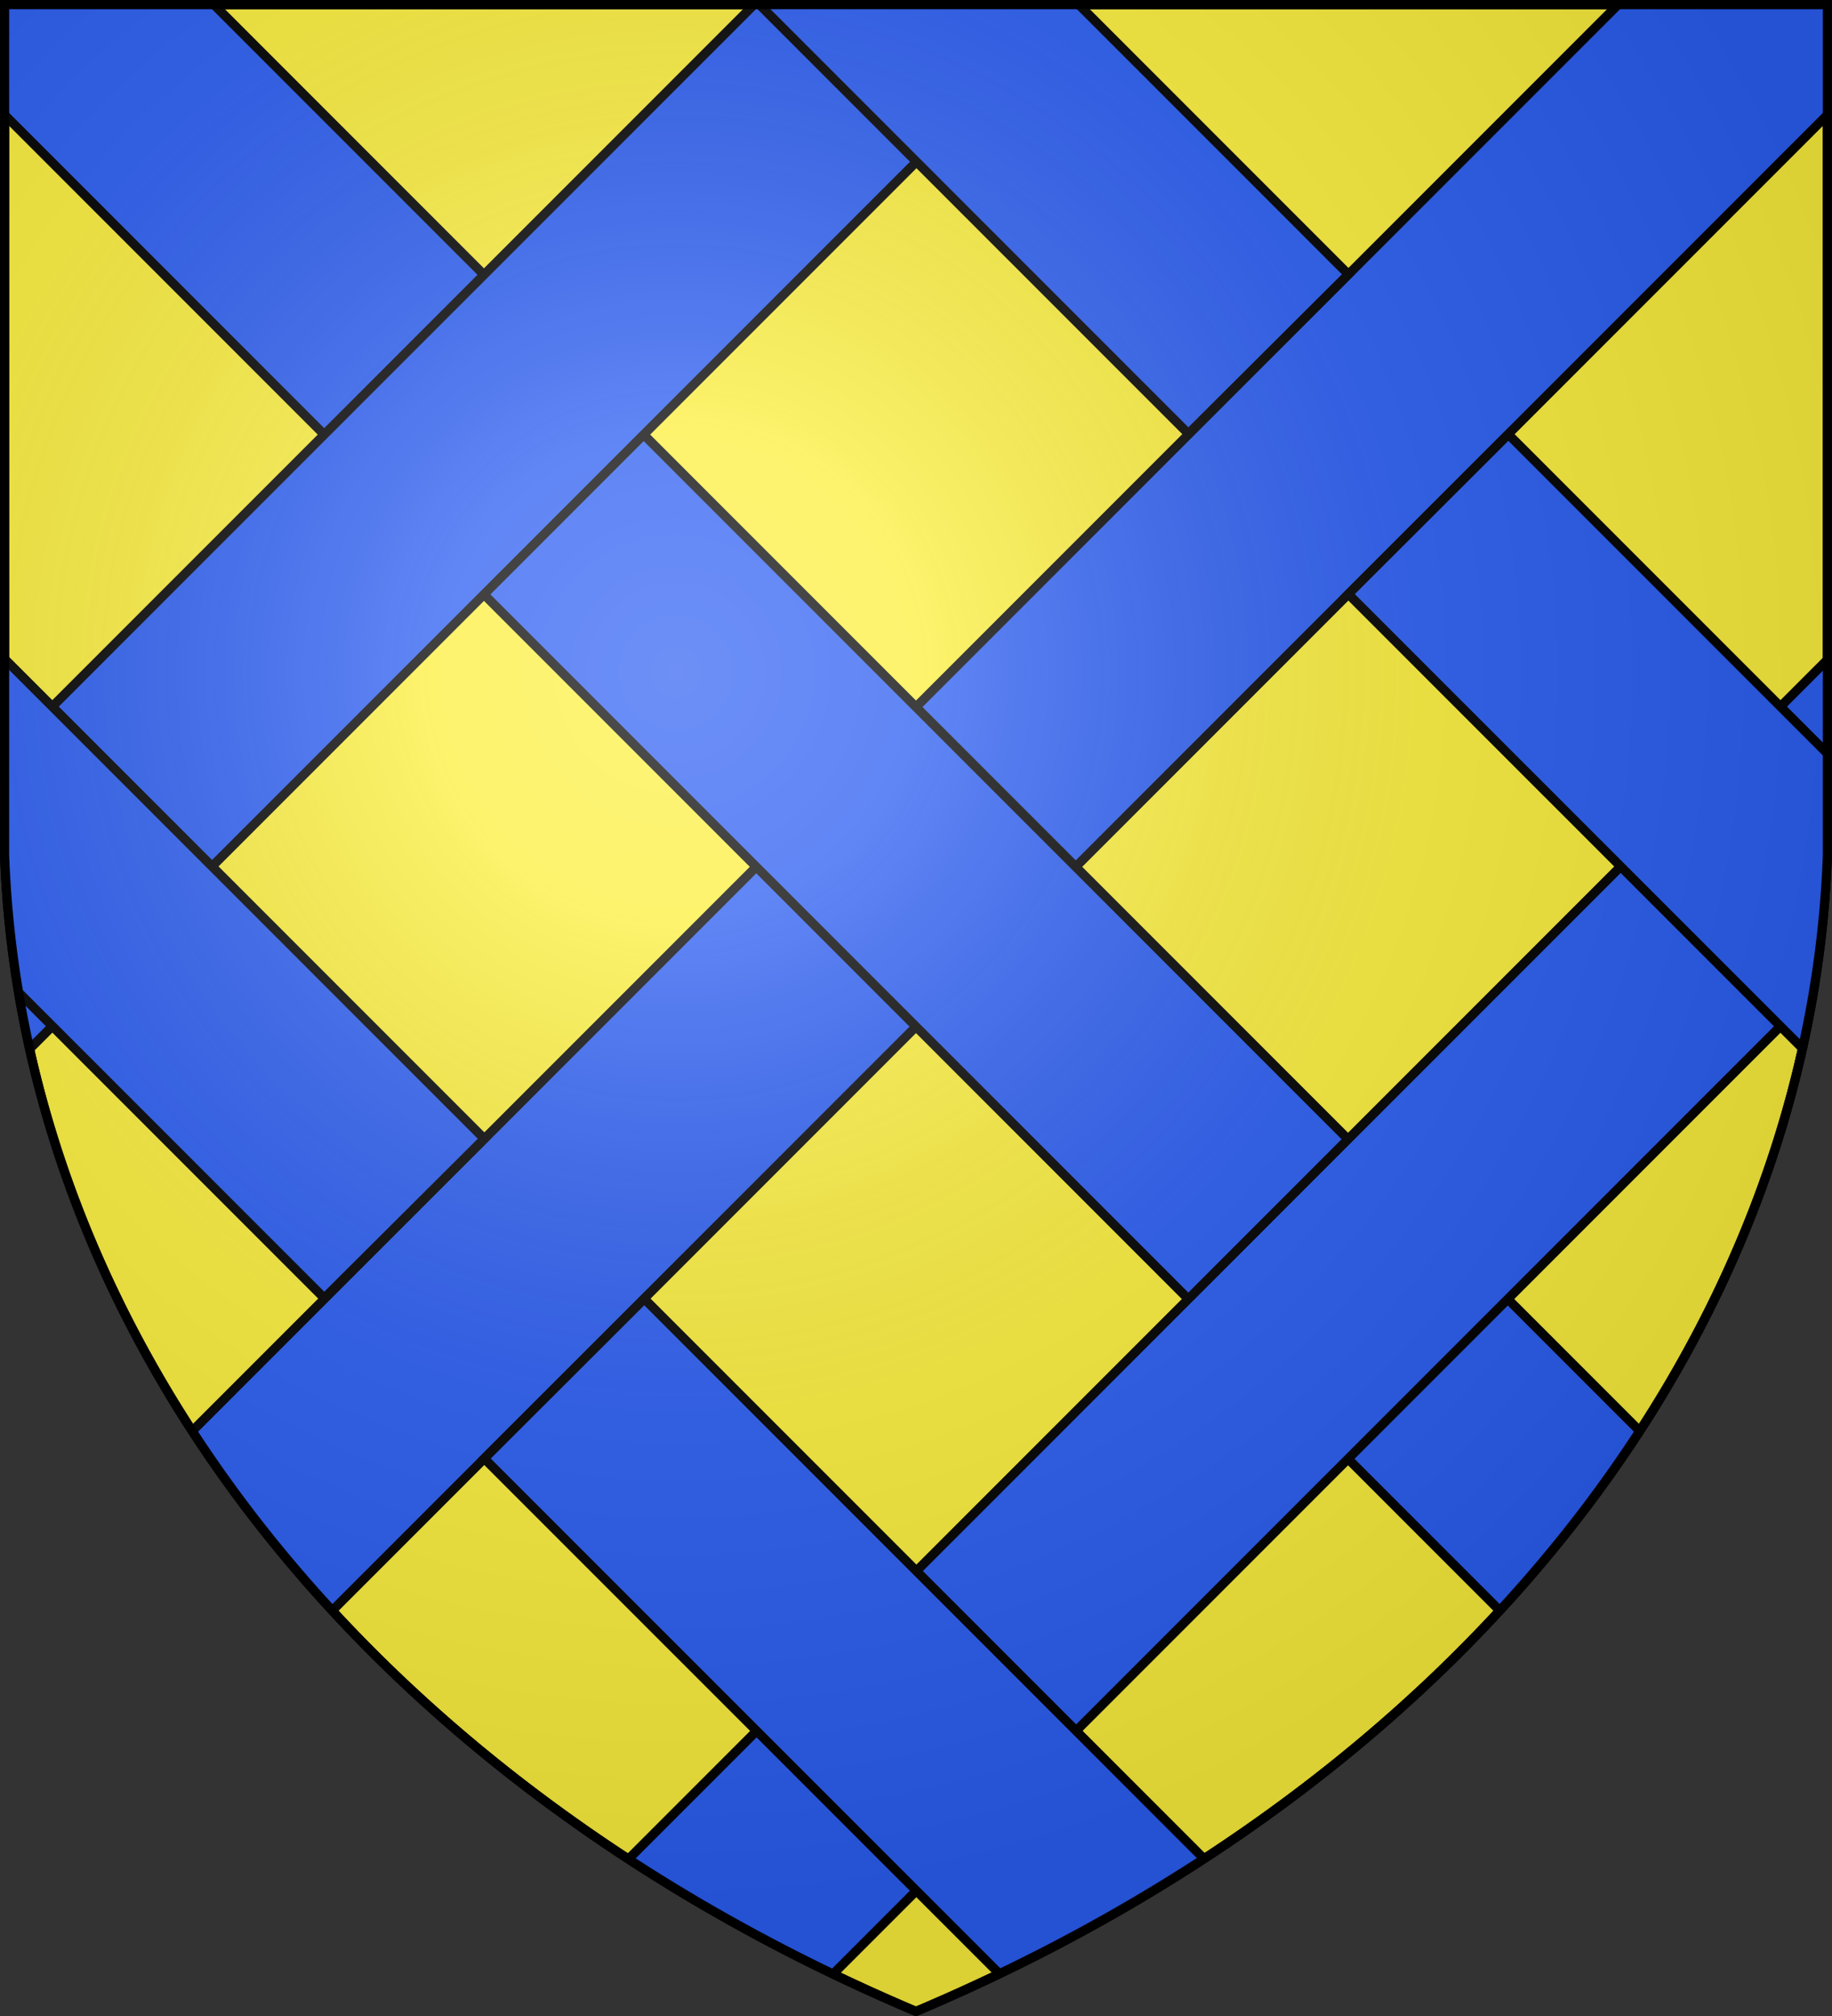 <svg version="1.1" width="600" height="660" stroke="#000" stroke-width="3" xmlns="http://www.w3.org/2000/svg" xmlns:xlink="http://www.w3.org/1999/xlink"><rect width="100%" height="100%" fill="#333333" stroke="none"/><defs><radialGradient id="G" cx="221" cy="226" r="300" gradientTransform="matrix(1.35,0,0,1.35,-77,-85)" gradientUnits="userSpaceOnUse"><stop offset="0" stop-color="#fff" stop-opacity=".31"/><stop offset=".2" stop-color="#fff" stop-opacity=".25"/><stop offset=".6" stop-color="#666" stop-opacity=".13"/><stop offset="1" stop-color="#000" stop-opacity=".13"/></radialGradient><clipPath id="K"><path id="S" d="M1.5 1.5h597V280A570 445 0 0 1 300 658.5 570 445 0 0 1 1.5 280Z"/></clipPath><rect id="F" width="74" height="750" x="0" y="0" transform="matrix(-.707 -.707 .707 -.707 97.5 538.6)"/></defs>
<use xlink:href="#S" fill="#fcef3c"/>
<g clip-path="url(#K)" fill="#2b5df2"><use xlink:href="#F"/><use xlink:href="#F" transform="matrix(-1 0 0 1 600 0)"/><use xlink:href="#F" x="24" y="259"/><use xlink:href="#F" x="-101" y="-182"/><path id="J" d="M 972 724.8 L 1024.3 672.5 L 494 142.2 L 441.6 194.5 L 972 724.8 Z M 389.2 142 L 441.6 89.8 L -88.7 -440.5 L -141 -388.2 L 389.2 142 Z"/><use xlink:href="#J" x="-283" y="283"/></g>
<use xlink:href="#S" fill="url(#G)"/></svg>